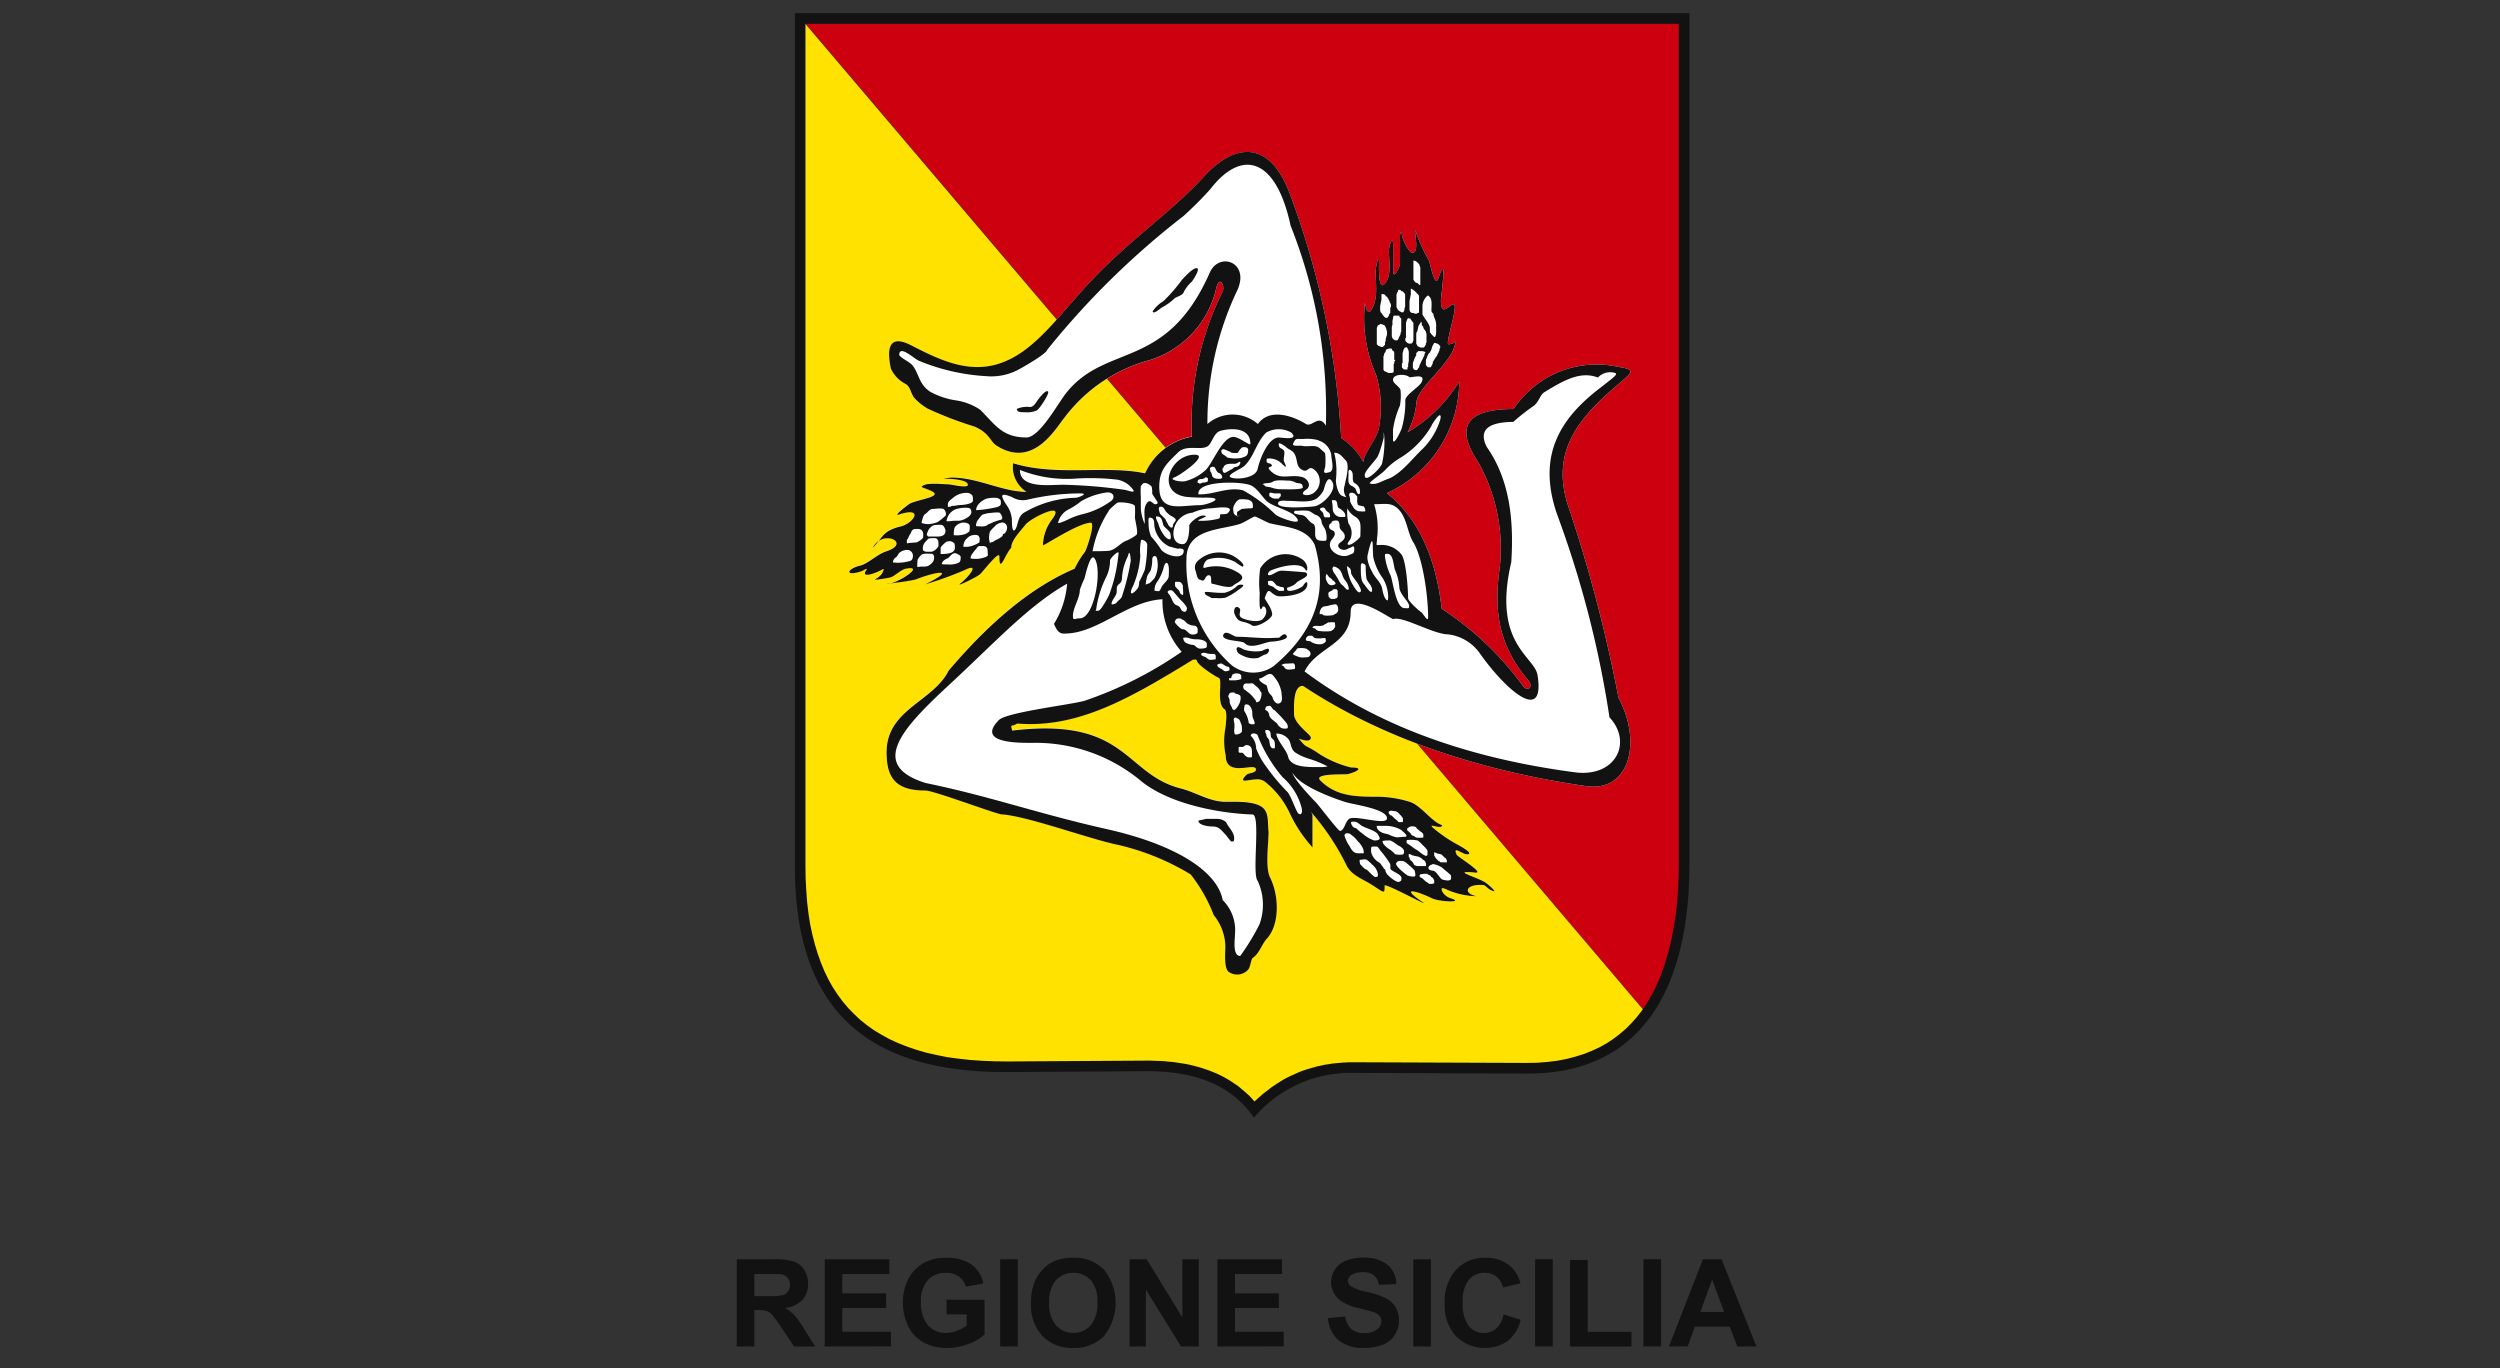 <svg xmlns="http://www.w3.org/2000/svg" xmlns:xlink="http://www.w3.org/1999/xlink" width="190.031" height="104" viewBox="0 0 190.031 104">
  <rect x="0" y="0" width="190.031" height="104" fill="#333333" stroke="none"/>
  <defs>
    <clipPath id="clip-path">
      <path id="base" d="M0,0H190.031V104H0Z" transform="translate(348 2180)" fill="none" stroke="#707070" stroke-width="1"/>
    </clipPath>
  </defs>
  <g id="Mask_Group_29" data-name="Mask Group 29" transform="translate(-348 -2180)" clip-path="url(#clip-path)">
    <g id="Group_2502" data-name="Group 2502" transform="translate(284.46 1477.462)">
      <path id="Path_2395" data-name="Path 2395" d="M124.122,703.6H191.6v64.451c-.013,4.335-.813,8.5-2.975,11.454h-.014L124.12,703.6Z" transform="translate(0.046 0.001)" fill="#cd000f" fill-rule="evenodd"/>
      <path id="Path_2396" data-name="Path 2396" d="M124.132,703.79h.1l64.5,75.892c-1.907,2.607-4.882,4.258-9.318,4.242l-13.017-.05a9.5,9.5,0,0,0-7.575,3.382c-1.742-2.5-4.487-3.535-8.224-3.522l-10.361.077c-11.059.064-16.106-5.072-16.106-15.585V703.791Z" transform="translate(0.046 0.003)" fill="#ffe200" fill-rule="evenodd"/>
      <path id="Path_2397" data-name="Path 2397" d="M123.916,703.538v64.827c0,10.561,5.076,15.727,16.2,15.662l10.421-.064c3.771-.025,6.521,1.01,8.273,3.529a9.631,9.631,0,0,1,7.633-3.4l13.093.052c9.513.038,12.352-7.595,12.377-15.779V703.538Zm66.859,69.2.1-.707.09-.716.052-.729.05-.742.025-.741.013-.754v-64H124.721v64.008l.013.959.05.92.064.882.1.844.127.818.167.78.192.754.217.716.243.678.269.652.3.626.332.588.359.549.384.524.421.5.448.461.474.447.511.409.537.384.576.345.606.332.639.294.678.269.707.243.742.217.793.179.808.167.856.115.895.1.921.064.972.038,1,.013,10.421-.064h.371l.358.013.345.013.358.013.332.038.345.025.332.051.332.051.32.051.319.064.3.077.3.077.3.09.295.1.294.1.281.115.281.115.269.128.269.14.269.154.257.154.242.167.256.167.23.192.23.192.23.2.218.2.2.218.179.2.013-.013.23-.217.229-.2.23-.2.243-.179.243-.192.229-.166.256-.167.243-.154.243-.154.256-.141.256-.127.256-.115.256-.114.256-.115.269-.1.269-.09.269-.077.269-.077.269-.077.269-.052.269-.064.281-.038.281-.051.269-.026.281-.025.282-.025.281-.013.294-.013h.281l13.08.051.844-.013.793-.064.741-.09.716-.14.678-.18.639-.2.606-.243.576-.269.537-.3.5-.332.486-.371.447-.384.422-.422.4-.447.371-.473.345-.5.32-.524.294-.549.269-.563.256-.606.217-.606.2-.639.179-.639.167-.666.14-.691.115-.691Z" transform="translate(0.044)" fill="#111211" fill-rule="evenodd"/>
      <path id="Path_2398" data-name="Path 2398" d="M154.089,752.589l.038-.025c-4.705,2.876-8.695,5.23-13.349,4.848l-.269.14h-.13l-.064.064c0,.064.064.269.064.332,8.746-1.061,8.516,3.3,12.826,4.4,1.1.269,2.187,1.01,3.388,1.01.819,0,2.323-.077,2.9.5.422.421.3,1.125.384,1.777,0,.895-.269,2.711.115,3.478.69,1.381.754,3.58-.269,4.68-.371.409-.537,1.087-1.048,1.432-.152.115-.152.707-.384.933a1.129,1.129,0,0,1-1.47.115c-.345-.345-.23-1.432-.23-1.931a3.885,3.885,0,0,0-.882-2.366,11.978,11.978,0,0,0-1.751-3.094,18.859,18.859,0,0,0-5.485-2.238c-2.121-.422-6.93-2.2-8.86-2.323-.461-.025-5.179-1.818-5.83-1.818-2.173,0-2.941-.882-2.941-2.9,0-3.285,3.517-3.823,4.719-6.214,3.362-3.964,6.533-6.458,9.576-7.748a6.982,6.982,0,0,1,.78-1.279c.115-.14.818-2.212.447-2.212-.933,0-3.636,1.8-3.636,1.717a3.359,3.359,0,0,1,.678-1.956c1.151-1.509-1.623-.1-1.982.358-.3.384-1.151,1.252-1.1,1.778-.461.447-.909,2.058-.909.666,0-.511-1.3,1.24-1.521,1.394-.3.217-1.943,1.036-1.394.614.422-.3,1.611-1.649.217-.946a27.778,27.778,0,0,1-2.953,1.062c2.519-1.24.819-.972-.639-.4-.358.152-2.727.4-2.212.371.819-.064,2.916-1.457,1.394-1.163-.447.1-.87.614-1.24.677-.115.026-1.3.243-1.087.115a1.4,1.4,0,0,0,.511-.422c.065-.128.243-.461,0-.3-.4.243-1.637.707-1.212.064.218-.3-.3.064-.358.064-1.3.422-1.1-.192-.09-.434.606-.14,1.3-.87,1.995-1.087,1.944-.639-.3-1.726-1.036-.269.768-.768.729-1.279,2.1-1.616,1.035-.242,1.828-1.546-.115-.909-.486.154.666-.716.754-.78.486-.332,2.275-.511,1.919-.882-.217-.2-.972-.4-.946-.447.243-.371,1.547-.192,2.008-.192.269,0,1.509.332,1.509.038,0-.422-1.457-.461-1.7-.461-.4,0,.4-.09.461-.09,2.008,0,3.862,1.087,5.7,1.087a2.235,2.235,0,0,1-1.023-2.173c3.35,1.023,7.07.128,10.037.768a4.837,4.837,0,0,1,3.555-2.787,22.451,22.451,0,0,1,2.352-11.022c.179-.384-.218-1.3-.5-.23a7.439,7.439,0,0,1-5.293,5.523,11.977,11.977,0,0,0-6.262,4.335c-.652.793-2.378,3.912-5.179,2.071-.447-.295-.486-.921-1.637-1.42a28.1,28.1,0,0,1-3.567-1.367,4.344,4.344,0,0,1-1.036-.844c-.269-.4-.269-.808-.626-1.023a2.5,2.5,0,0,1-1.125-1.163q-.614-2.878,1.521-1.79c2.121,1.087,4.4,2.222,6.841,1.355,2.761-.973,4.577-3.914,7.272-6.675,2.889-2.953,5.843-4.961,8.106-7.441,2.494-2.737,5.076-2.762,6.585,1.253a62.921,62.921,0,0,1,3.9,18.565,5.024,5.024,0,0,1,1.688,1.829c0-.627,1.023-1.739,1.19-2.626a8.549,8.549,0,0,0-.218-3.989,10.731,10.731,0,0,1-.882-5.14c0-1.062.09.808.486.23.575-.844.358-1.956.358-2.979,0-.3.256-1.457.256-.665,0,.14-.09,2.135.409,1.649.575-.576.345-1.688.345-2.532,0-.4.319-1.329.319-.358v1.867c0,.754.524-.269.524-.576v-2.046c0-.3.14-.486.14-.127,0,.269.524,1.381.793,1.381.537,0,.179-1.381.218-1.739a13.635,13.635,0,0,0,1.061,2.352c.09.269.447,2.121.716,1.292.707-2.136.179,1.369.179,1.726,0,1.42.793.09,1.01.3.269.269-.707,3.017-.434,3.017.614,0,.707-.626.434.217-.434,1.42-2.877,3.146-2.877,4.3a6.117,6.117,0,0,1-.666,2.173,11.362,11.362,0,0,0,3.925-3.849,9.376,9.376,0,0,1-5.5,8.478c2.34,1.866,3.721,4.807,4.168,8.787a23.466,23.466,0,0,1,6.151,5.83c.384.55.844.1.447-.371-2.442-2.864-2.609-5.6-2.173-8.686a13.413,13.413,0,0,0-1.662-7.94c-1.778-2.672-.87-4.015,2.7-4.015a7.585,7.585,0,0,1,7.979-3.2c1.33.2,1.036.4.127,1.19-2.876,2.442-5.293,4.949-4.028,9.155a112.372,112.372,0,0,1,3.9,14.806c1.828,3.427.793,7.186-2.455,6.713-8.695-1.266-15.906-3.887-21.532-7.621-.754,0-.678,1.47-.678,2.135,0,.768,1.279,1.56,1.279,1.791,0,.486-.958.052-.92.09.166.154.358.474.606.588a6.7,6.7,0,0,1,.945.563,8.019,8.019,0,0,0,2.429,1.036c1.151,0,.243.4-.281.511-.23.038-2.626-.077-2.058.473,1.19,1.2,2.626,1.24,4.335,1.24a8.3,8.3,0,0,1,2.494.4c.844.282,1.717,1.586,2.429,1.752,0,.4-1.111-.2-.716.192a11.375,11.375,0,0,0,1.995,1.355s1.266.678.588.678c-.32,0-1.111-.716-.754.038.077.154,2.11,1.395,1.432,1.355-1.982-.2.077.32.754.754.167.115,1.151.946.359.549-.115-.038-.4-.357-.512-.357-1.355-.115-1.6.639-.523.844a5.836,5.836,0,0,1-2.148-.448s-.511-.269-.511-.115c0,.32.4.639.678.716,1.151.358-.883.281-1.432,0-1.036-.511-2.544-.959-.716.281.831.549-2.864-1.471-2.864-1.24,0,.678,0,.563-1-.076-.626-.4-1.547-.716-1.9-1.47a18.628,18.628,0,0,0-2.7-4.053c.077.154.115.154.115.32v2.378a10.638,10.638,0,0,1-1.791-2.736,6.672,6.672,0,0,0-1.828-2.263.975.975,0,0,0-.716-.166c-.512,0-1.394.358-.678-.359.166-.153.716-.115.716-.4,0-.606-2.3.678-2.3-1.074a5.136,5.136,0,0,1-.038-1.982c.038-.281.192-1.355-.038-1.509-.678-.447-.127-2.238-.446-2.391-.269-.115-1.662-1-1.662-1.313-.013-.013-.025-.038-.05-.064a.1.1,0,0,0-.064-.025c-.025,0-.14.038-.154.012,0,0-.038-.025-.038-.012a.012.012,0,0,1-.012.012h0a.044.044,0,0,1-.026.013Z" transform="translate(0.084 0.104)" fill="#fff" fill-rule="evenodd"/>
      <path id="Path_2399" data-name="Path 2399" d="M163.385,743.83c.921,3.183.409,6.278-3.093,9.219a2.677,2.677,0,0,1-3.2-.038,10.3,10.3,0,0,1-3.452-8.08c0-2.315,2.532-2.187,4.066-2.672.269-.077,1.01-.563,1.138-.563s.959.486,1.177.524c1.265.3,2.748.345,3.362,1.616Zm-3.529,3.03c0-.052-.052-.218,0-.243a.455.455,0,0,1,.32-.013,1.18,1.18,0,0,1,.256.256s.026.064.051.064c.052.026.23.09.3.115.038.025.179,0,.229.052a.187.187,0,0,1,.051.166c0,.064-.026.09-.1.09h-.282a1.677,1.677,0,0,1-.434-.3c-.051-.038-.4-.14-.4-.179Zm-2.582,2.161c-.05-.3.115-.627.4-.345.179.179-.192.549.2.741.32.167,1.252.371,1.56.077.563-.563.115-1.176-.025-.895-.295.626-.2-1-.2-1.087a7.5,7.5,0,0,1,.038-1.866,2.244,2.244,0,0,1,3.078-.768,2.2,2.2,0,0,1,.207.14c.474.461.257.946.167.742-.372-.742-2.238-.167-2.7.064-.09.05-.282.332-.052.332.256,0,.563-.345.958-.345.14,0,1.791.115,1.818.14.269.269-.1.384-.666.716a.923.923,0,0,1-.32.269,2.644,2.644,0,0,1-.421.166c-.051.038-.026.154,0,.192.179.192,1.125-.167,1.212-.372.013-.025.3-.461.3-.09,0,.793-1.5.933-2.045.933-.819,0-.819-1.01-1.19.14-.026.064.563.768.563,1.227,0,.358-1.189,1.048-1.521.844-.741-.474-1.023-.038-1.368-.958Zm.179,2.749c0-.32.474,0,.511.025a2.958,2.958,0,0,0,1.42.115,2.163,2.163,0,0,1,.4-.167c.3,0,.05.447-.179.447-.051,0-.447.23-.511.255a1.811,1.811,0,0,1-1.048-.115c-.256-.115-.589-.23-.589-.562Zm-1.023-1.049c.167-.486.768.115,1.048.115.707,0,1.56.1,2.323.1.3,0,.563-.025.87-.025.064,0,.345-.4.537-.217.372.372-.895.511-1.074.511-.511,0-1.56.639-2.071.115-.243-.23-1.688-.115-1.637-.606Zm-1.1-2.953c-.141-.077-.294-.115-.294-.3,0-.09.575,0,.678,0a6.024,6.024,0,0,0,.831.025,2.03,2.03,0,0,0,.933-.512.464.464,0,0,1,.371-.1c.371,0-.3.422-.3.422a4.787,4.787,0,0,1-.946.563,2.555,2.555,0,0,1-.707.026h-.32c-.077,0-.166-.115-.242-.115ZM154.7,746.5c-.256.025-.3-.537-.372-.691a.672.672,0,0,1,.192-.754,2.355,2.355,0,0,1,2.532-.434c.115.025,1.125.652.882.882-.038.052-.523-.3-.575-.345a2.69,2.69,0,0,0-2.1-.192c-.256.115-.473.741-.218.626a3.135,3.135,0,0,1,2.57.4c.716.474-.192.729-.422.959-.281.281-1.394-.14-1.586-.14s.05-.651-.256-.651C155.01,746.157,155.1,746.763,154.7,746.5Zm7.914,6.969c5.089,3.8,11.738,6.521,20.676,7.685,3,.319,4.27-2.3,2.506-4.194a77.653,77.653,0,0,0-3.976-15.408c-1.6-4.6.345-7.391,3.261-9.628,1.035-.808,1.394-1.049,1.138-1.138a1.261,1.261,0,0,0-1.3.345c-1.3-.5-2.532.167-4.066,1.111-.332.2-.371.639-.768,1.01a15.426,15.426,0,0,0-1.6,1.253c-1.968.012-2.646.651-2.02,1.9,1.7,2.417,2.085,5.435,1.867,8.758-1.457,6.214,1.764,7.147,1.995,8.585.588,3.683-2.3,1.267-4.322-1.56a3.463,3.463,0,0,0-2.467-1.534c-1.163-.013-3.44-1.407-4.169-1.163-.154.038-3.247-2.238-3.247-.537,0,2.519-2.57,2.626-3.5,4.513Zm5.293-12.709c.831,0,1.292-.155,1.829.358.678.69.678,1.751,1.138,2.519.754,1.212,1.138,4.193,1.138,5.715,0,.448-.384-.3-.524-.384-.23-.154-1-.844-1-1.074,0-.678-.154-2.966-.537-3.35a1.906,1.906,0,0,0-1.674-.678c-.294,0-.154,0-.154-.461a6.176,6.176,0,0,0-.218-2.646Zm.819,3.963c0-.192.013-.192.192-.192.473,0,.447.933.588,1.252a3.838,3.838,0,0,1,.32,1.33c.051.524.741,1.062.741,1.381,0,.242-.077.166-.345.166-.665,0-.882-2.033-1.061-2.48a4.681,4.681,0,0,1-.434-1.457Zm-1.33.179v-.2c.243-1.1.409-1.522.409-.707,0,.217.025.563.025.728a4.3,4.3,0,0,0,.741,1.674,2.884,2.884,0,0,1,.4,1.266s.025.409-.05.409c-.243-.052-.372-.716-.4-.883-.1-.523-.563-.818-.768-1.3a2.784,2.784,0,0,1-.358-.985Zm-.5.639c0-.2,0-.372.243-.243.152.064.127.217.127.384a6.085,6.085,0,0,0,.052.691c.051.295.434.549.434.9,0,.511-.563-.4-.639-.474-.242-.243-.217-.933-.217-1.252Zm-1.061-.078c.229.153.319.2.319.5,0,.218.5.729.588.958.025.051.332.537.025.537-.191,0-.626-.819-.665-.933a4.322,4.322,0,0,1-.269-1.061Zm-1.01.026a.878.878,0,0,1,.474.269.56.56,0,0,1,.115.2c0,.025.051.064.051.09a1.479,1.479,0,0,0,.179.421,1.1,1.1,0,0,0,.14.179,1.289,1.289,0,0,1,.2.537c-.076.269-.371-.191-.422-.217a.976.976,0,0,1-.319-.371,3.722,3.722,0,0,0-.217-.372c-.026-.05-.1-.154-.154-.23a.65.65,0,0,1-.128-.32.151.151,0,0,1,.051-.14c.025-.026.051-.078.025-.052Zm-.371,2.314c0-.05-.025-.14-.025-.191v-.1l.051-.077a.411.411,0,0,1,.1-.05.34.34,0,0,0,.1-.052c.026,0,.052-.038.065-.064a.382.382,0,0,1,.1-.051h.179l.05.025.038.052.025.038v.473l-.025.026-.038.052-.025.025h-.025c-.026,0-.1.051-.128.051h-.243a.349.349,0,0,1-.1-.051l-.025-.025-.026-.026v-.025l-.051-.026Zm-.167-1.751c.077.051.14.229.243.281a1.393,1.393,0,0,1,.2.167c0,.025.064.076.09.076.052.052.154.14.154.218s-.243.127-.295.127c-.268,0-.345-.256-.422-.421a.733.733,0,0,1-.025-.243c0-.1.051-.128.051-.2Zm-.524,3.056c0-.269.127-.563.4-.588a1.044,1.044,0,0,0,.295-.052,2.881,2.881,0,0,1,.5-.1c.167,0,.218.255.218.371a.353.353,0,0,1-.192.345c-.127.052-.154.128-.345.128a2,2,0,0,1-.549,0c-.013,0-.09-.077-.115-.077a.505.505,0,0,0-.2-.025Zm-.537,1.062c0-.217.372-.154.525-.154a.892.892,0,0,0,.332-.064c.025,0,.051-.078.1-.078s.2-.127.243-.127.473-.05.5.025c0,.052.025.218.025.269-.025.1-.152.281-.217.294-.025,0-.1.077-.154.077a3.7,3.7,0,0,1-.933-.026l-.076-.05c-.128-.038-.1-.167-.345-.167Zm-.511.882a.316.316,0,0,1,.243-.295h.217c.077.026.179.18.243.18a1.9,1.9,0,0,0,.606,0h.167c.025,0,.052.192.052.217,0,.1-.243.243-.345.243a1.157,1.157,0,0,1-.808-.192c-.077-.077-.371,0-.371-.154Zm-.985,1.087c.064-.1.192-.218.269-.32a.4.4,0,0,1,.078-.1,1.537,1.537,0,0,1,.678.025c.1.077.282.179.3.295a.263.263,0,0,1-.155.338l-.024.007a3.464,3.464,0,0,1-.511.025c-.128,0-.639-.192-.639-.269Zm-.869.857a.856.856,0,0,1,.153.076c.025.025.09.128.141.18.154.14.473.05.639.05.128,0,.1-.154.1-.23s-.051-.217-.14-.217c-.179,0-.4.025-.606.025a.531.531,0,0,0-.294.115Zm3.8-10.779c0-.217.243-.217.4-.217.192,0,.217.269.217.4,0,.422.4.4.4.819,0,.294-.4.434-.474.589-.115.243.179.421.4.421.256,0,.281-.1.473-.153.154-.052.32-.269.32.1,0,.345-.1.319-.4.447-.665.32-1.88-.422-1.3-1.19.077-.1.218-.269.218-.4,0-.344-.243-.217-.4-.446-.089-.14,0-.4.154-.371Zm1.212-1.15a1.5,1.5,0,0,0,.588.639.754.754,0,0,1,.4.614c.025.217,0,.639,0,.869,0,.141-.606.614-.768.639-.447.1-.026-.32,0-.4a1.189,1.189,0,0,0-.128-1.19,3.226,3.226,0,0,1-.09-1.176Zm-4.053.371c0-.229.1-.179.295-.179a3.9,3.9,0,0,1,.768,0c.243.051.422.269.614.32a.633.633,0,0,1,.422.549c0,.167.269.486.294.614a2.136,2.136,0,0,1,.077.4c0,.14.05.4-.128.4-.537,0-.741-.025-.741-.6,0-.243.05-.614-.192-.716-.344-.167-.446-.589-.818-.639a2.152,2.152,0,0,1-.589-.141Zm1.969-.281c.1-.218.025-.09.1-.115.026,0,.052-.026.077-.026h.1a.294.294,0,0,1,.09.051s.052.064.052.09.026.052.051.077l.051.052.051.05.052.025.064.052s.052.064.052.09l.025.05v.18l-.025.025h-.345c-.051,0-.115-.1-.115-.154,0-.025-.025-.1-.025-.127s-.05-.064-.05-.09l-.026-.052h-.025l-.025-.026-.051-.051s-.077-.077-.077-.1Zm.921-.576c0-.025-.026-.1,0-.127h.167c.319,0,.154.512.371.614a1.09,1.09,0,0,1,.422.371c.025.064.1.269,0,.295h-.347a.643.643,0,0,1-.563-.666,2.812,2.812,0,0,0-.051-.486Zm1.3-.524c0-.115.05-.166.154-.166a.3.3,0,0,1,.217.05.264.264,0,0,0,.077.025l.025.052a.769.769,0,0,0,.14.14v.319a.681.681,0,0,0,.05.32c.026.064.295.09.345.115h.077c.051.025.218.345.1.4a3.054,3.054,0,0,1-.5-.025.7.7,0,0,1-.371-.294c-.051-.1-.243-.358-.243-.486a1.138,1.138,0,0,0-.077-.448Zm.025-1.919c.474.167.051.856.422,1.036a.707.707,0,0,1,.371.691c0,.077-.025.127-.1.127-.14,0-.192-.421-.294-.473-.051-.025-.128-.1-.179-.127a.44.44,0,0,1-.295-.32,4.352,4.352,0,0,1,0-.562c0-.127-.025-.319.077-.371Zm-1.163-1.291c.422,0,.575.281.87.575.345.345,0,1.484-.077,1.919a.958.958,0,0,0,.1.844c.1.1-.269-.052-.32-.077-.294-.14-.447-.882-.447-1.177a5.592,5.592,0,0,0-.127-2.084Zm-4.271,3.861c0-.3.576-.2.844-.2.639,0,1.726.2,2.2-.269a1.839,1.839,0,0,0,.422-.549c.038-.09.269-1.252.639-.666.447.691-.741,1.791-1.313,1.893-.345.051-2.787.243-2.787-.2Zm-.371-.793a.283.283,0,0,0,.128.025h.4l.026.025h.025v.192h-.025v.025l-.026.025-.051.051-.025.051-.051.026h-.295c-.025,0-.076-.026-.1-.026a.408.408,0,0,1-.09-.025l-.077-.052-.051-.05c-.025,0-.077,0-.077-.052v-.192c.025-.025.051-.051.077-.051.051-.026.076.025.217.025Zm1.509-3.737c.217-.461.217-.372.741-.372a3.344,3.344,0,0,1,1.138.077c.1.051.243.1.345.153a1.413,1.413,0,0,1,.691.985c0,.371.269,1.164-.127,1.3-.511.153-.461,0-.345-.372a4.906,4.906,0,0,0,0-1.061c0-.025-.345-.32-.4-.371-.32-.32-.909-.09-1.33-.192-.217-.05-.742.077-.716-.153ZM159.8,737.29a1.348,1.348,0,0,1,1.125.422c.474.474.2-.025.128-.217s.127-.691-.026-.844c-.192-.179-.371-.127-.371-.473,0-.167.5.179.549.229.269.269.537.218.716.666.167.4.064.856.537,1.087.422.217.422-.295.793-.1a1.111,1.111,0,0,1-.026,1.9c-.421.218-1.111.115-.473-.319.422-.281.1-.844-.32-.946-.958-.243-1.649.294-2.416-.486-.4-.4.345-.2.051-.5-.076-.077-.23-.025-.319-.154-.026-.064-.026-.269.051-.269Zm-.4,1.956c.217-.127.563-.052.78-.179.257-.192.9-.1,1.24-.1a1.2,1.2,0,0,1,.537.154c.2.1.524-.052.524.371,0,.192-1.559.127-1.8.127a2.185,2.185,0,0,1-.589-.127c-.1-.026-.294-.052-.421-.077-.077-.025-.154-.192-.269-.167Zm-4.848.768c-.167-1.087,3.363-1,4-.678.447.2.819.819,1.163,1.163.563.537,2.148.754,2.392,1.469.1.372-1.484-.217-1.7-.422a10.977,10.977,0,0,0-2.467-1.841c-1.163-.294-2.3.371-3.388.3Zm2.378-1.369c0-.243.882-.562,1.15-.831.716-.716.87-1.752,1.616-2.494a1.906,1.906,0,0,1,1.919,0c.606.614-.716.371-.958.371-.818,0-1.457,1.7-1.6,2.365-.154.844-2.058.87-2.121.589Zm-2.455.474s.025-.192.077-.217l.077-.025.05-.026h.167l.052-.025a.253.253,0,0,0,.077-.025l.052-.025.025-.052h.1l.038.025h.025l.052.026v.217c0,.1-.32.128-.4.128-.026,0-.09.05-.115.05s-.05.025-.077.025h-.05l-.026-.025-.025-.025h-.05s-.026-.051-.052-.025Zm.972-.909c0-.05-.025-.127-.025-.179,0-.025.115-.1.115-.1.077-.025.23-.025.282.077.064.127.14.32.269.371a.371.371,0,0,1,.268.32c0,.154-.217.127-.319.127-.154,0-.4-.05-.447-.243,0-.025-.051-.179-.051-.2-.038-.051-.115-.167-.09-.167Zm.985-.179c.076-.371.473-.345.818-.345a.469.469,0,0,0,.295-.077l.076-.051c.09-.038.115-.038.115.051a.38.38,0,0,1-.345.32c-.167,0-.217.154-.319.179s-.447.294-.563.269c-.076-.025-.127-.167-.127-.217v-.1c0-.05.052-.05.052-.025Zm-.128-1.381.1-.077c.077-.025.422.154.5.179.025,0,.14.09.167.09a1.169,1.169,0,0,0,.319.025c.1,0,.179,0,.2-.09a1.46,1.46,0,0,1,.242-.3c.052-.064.269-.064.345-.038a.207.207,0,0,1,.154.192c0,.269-.052.447-.282.524-.09.038-.167.064-.243.09a2.815,2.815,0,0,1-1.036-.025c-.1-.064-.243-.192-.344-.243a.313.313,0,0,1-.128-.32Zm.92-1.01c-.843,0-1.585,2-2.121,2.52a3.663,3.663,0,0,1-1.484.831c-.294.128-1.484-.09-.843-.294.268-.077,2.672-1.7,1.483-1.7-1.9,0-2.991,2.916-.588,3.21a14,14,0,0,0,1.484.052c1.6,0,0,.575-.5.575-1.457,0-3.081.606-3.081-1.394,0-1.3.563-1.751,1.406-2.595.665-.666,1.726-.141,2.263-.486.371-.23.447-1.061,1.036-1.19.87-.218,2.222-.218,2.222,1.01,0,.179-.818-.511-1.279-.537Zm.269,6.048.294-.076c-.294.038-.218.076-.384,0-.038,0-.115-.09-.154-.128a1.325,1.325,0,0,1-.052-.409c0-.2.295-.691.537-.691a3.174,3.174,0,0,1,.626.038c.282.127.332.2.332.563,0,.09-.166.09-.256.09-.167,0-.448.038-.576.038a3.2,3.2,0,0,0-.371.242v.332Zm-3.636.742c0,.332-.038,1.368-.5,1.368-.5,0-.707-.372-.707-.831a1.593,1.593,0,0,1,1.445-1.56,3.834,3.834,0,0,1,1.367-.332c.243,0,2.02-.319,1.313.371-.077.077-.372.077-.537.077-.078,0,0,.295-.128.332a5.327,5.327,0,0,1-1.445.167c-.575,0,1.036-.4.2-.4-.282,0-1.023.536-1.023.818Zm-2.315-1.24c0-.167,0-.242.167-.242.2,0,.281.242.371.371a2.55,2.55,0,0,0,.332.295c.038.038.576.242.371.446-.06.083-.115.169-.167.256a.409.409,0,0,1-.038.2c-.127.115-.332-.2-.332-.2,0-.051-.167-.295-.167-.332,0-.09-.332-.371-.371-.422-.128-.115-.128-.32-.167-.372Zm-.038,1.036s-.295-.537-.128-.537c.409,0,.409.332.5.627.038.2.447.4.537.651,0,.038.115.461-.05.461-.371,0-.819-.909-.856-1.2Zm-.742,0c0-.077-.05-.447.077-.447.409,0,.332.409.371.691a2.08,2.08,0,0,0,1.111,1.5l.626.167c.167,0,.486-.051.486.167,0,.78-1.522.32-1.764-.167a7.051,7.051,0,0,0-.707-.909,2.42,2.42,0,0,1-.2-1Zm-.294.038a3.49,3.49,0,0,1-.295-1.15v-.933a5.464,5.464,0,0,1,0-.793,1.69,1.69,0,0,1,.167-.2c.038-.038.127-.038.2-.038a.883.883,0,0,1,.461.281,2.239,2.239,0,0,1,.038.5c0,.09.2.332.242.422s.384.409-.038.409c-.115,0-.332-.371-.537-.167-.409.4-.2,1.1-.243,1.674Zm-3.964,2.071a8.465,8.465,0,0,1,1.2-3.018c.077-.2.486-.5.651-.651.128-.115,1.33,0,1.368.242a5.832,5.832,0,0,1,0,.819c0,.256.282,1.2.115,1.367a3.464,3.464,0,0,1-.781.448c-.446.167-.78.665-1.279.754-.332.038-.909.038-1.279.038Zm-5.523-6.181a9.623,9.623,0,0,0,4.131.666,17.738,17.738,0,0,1,3.3.077,1.984,1.984,0,0,1,.87.422c.831.818-.038.371-.447.332a39.7,39.7,0,0,0-4.552-.371c-1.074,0-3.3.319-3.3-1.126ZM151.074,726.1a2.434,2.434,0,0,1,.808-.767,12.027,12.027,0,0,0,1.406-1.616c.167-.179.808-.9,1.111-.9.384,0-.345,1.023-.345,1.023a2.794,2.794,0,0,0-.606.768c-.077.295-.589.384-.716.512a4.238,4.238,0,0,1-.946.678c-.038,0-.678.606-.716.294Zm-10.321,7.412a1.958,1.958,0,0,1,.985-.141c.229,0,.371-.192.486-.357.025-.064.707-1.023.895-.818.14.14-.678,1.355-.844,1.432a1.836,1.836,0,0,1-.895.141c-.23,0-.651.025-.626-.256Zm2.314-4.5a61.811,61.811,0,0,1,10.341-10.151,27.944,27.944,0,0,0,2.046-2.046c2.429-3.145,5.012-2.34,6.1,2.762a38.066,38.066,0,0,1,2.685,15.216c-.537-.921-1.049.14-1.509-.128-1.24-.754-2.851-1.138-3.657,0a2.918,2.918,0,0,0-3.838,0,23.4,23.4,0,0,1,2.3-10.229c.9-2.1-1.42-2.876-2.121-1.279-3.3,7.481-7.851,5.307-10.92,9.155-.614.78-2.02,3.375-3.018,3.375-1.828,0-2.365-.958-3.516-2.11a4.5,4.5,0,0,0-1.818-.707,5.787,5.787,0,0,1-1.968-.652c-.819-.537-.844-1.24-1.266-1.893-.256-.4-.843-.563-1.1-.895,0-.856,1.177.332,1.547.447a15.653,15.653,0,0,0,5.076,1.15,4.341,4.341,0,0,0,2.34-.447c.2-.09,2.289-1.266,2.289-1.573Zm24.485,10.156c.256-.3.856-.665,1.189-1a5.268,5.268,0,0,1,1.24-.985,6.91,6.91,0,0,0,2.263-2.34c.115-.281.87-1.394.691-.511a5.411,5.411,0,0,1-1.355,2.238c-.651.589-1.662,1.931-2.609,2.263-.524.179-.959.524-1.419.332Zm-.359-.614c0-.357.844-1.111,1.01-1.47a9.092,9.092,0,0,0,.434-1.394v-.36c0-.23.052.422.052.447a7.628,7.628,0,0,1-.179,1.88c-.1.384-1.343,1.574-1.313.9Zm5.78-9.743c-.052-.1-.052.1-.052.1l-.05.051v.115l-.051.1a.742.742,0,0,1-.1.2c-.05.154-.05.1-.154.255l-.2.32v.1l-.1.2-.052.1h-.22l-.051-.05-.052-.052-.05-.1v-.32a.553.553,0,0,1,.05-.153.51.51,0,0,0,.052-.154l.051-.1.051-.1.1-.1.115-.217.05-.2.1-.2c.051-.1.051-.1.153-.1.051,0,.1.052.154.052.1.05.1.05.256.255Zm-1.138.421c-.052-.152-.052.052-.052.052l-.05.052v.1l-.052.1-.1.2c0,.05-.1.153-.1.217a1.86,1.86,0,0,0-.154.358v.05l-.064.051-.051.1-.052.051h-.154l-.051-.051h-.051v-.051l-.051-.052v-.358a.648.648,0,0,1,.051-.167.5.5,0,0,0,.051-.152l.051-.1c0-.051.1-.154.1-.2v-.154l.152-.152h.218a.557.557,0,0,1,.358.1Zm-1.292-.05v.665a2,2,0,0,1-.051.269v.2l-.051.05v.154h-.269l-.051-.05-.051-.051-.051-.052v-.3l.051-.051v-.729c0-.052.051-.1.051-.2,0-.064.1-.167.1-.217l.154-.05a.656.656,0,0,1,.167.371Zm.052,1.919c.2.051,1.24-.32.933.358-.155.371-1.253.985-1.253,1.407a7.167,7.167,0,0,1-.256,2.071c0,.1-.678,1.56-.678.882v-.728a6.958,6.958,0,0,1,.524-1.818,4.058,4.058,0,0,0,.052-1.138c0-.3-.576-.524-.576-.831,0-.461.985-.461,1.253-.2Zm-1.151-1.3c.1-.05.052,0,.052.05l-.052.052v.115l-.051.1v.614h-.051l-.05.051h-.359v-.051h-.051l-.1-.052-.115-.05-.051-.1v-.985c0-.052.051-.1.051-.2,0-.052.115-.153.115-.2s.05-.167.1-.167l.154-.05h.2s.051.167.1.167.1.1.1.2v.512Zm2.033-2.9c.052.052.052.052.052.154v.1l.05.052.052.051a.628.628,0,0,0,.051.166l.154.2c0,.052.051.153.051.2v.626l-.051.1v.1l-.051.051-.051.1-.051.05h-.256l-.1-.05-.115-.052-.051-.1-.051-.1v-.78c0-.052.1-.154.1-.255l.05-.217c0-.1.167-.3.218-.409Zm-.985-.3c.1.1.2,0,.2.1v.051h.05v.052l.1.1a.188.188,0,0,1,.051.154V728.3l-.051.153-.1.1h-.2l-.1-.051-.115-.1-.052-.1v-.115c0-.1.052,0,.052-.1V727A1.4,1.4,0,0,1,170.493,726.588Zm-.626-.167c-.05,0-.05.115,0,.115l.052.052.05.05v.985l-.05.1v.1l-.1.2-.052.1v.051l-.05.064-.051.052H169.5l-.1-.052-.1-.115a.539.539,0,0,1-.051-.154V727.3c0-.05.051-.154.051-.2v-.256a2.486,2.486,0,0,1,.051-.255c0-.051,0-.167.1-.167Zm-1.3.678s.167.051.167.1v.051h.051v.051l.051.115c0,.1.051.154.051.2v.2c0,.1-.1.3-.1.422v.1l-.052.1v.2l-.064.052-.051.05-.052.052h-.154l-.051-.052h-.051l-.1-.05-.1-.1V727.46a.365.365,0,0,1,.05-.217.112.112,0,0,1,.1-.1c.2-.1-.051-.1.3-.051Zm3.427-2.222c.371.2.269.728.269,1.138,0,.2.154.2.154.3a.774.774,0,0,0,.1.319,1.4,1.4,0,0,1,.1.666c0,.064.052.831-.154.728a2.289,2.289,0,0,1-.319-.358v-.3c0-.32-.409-.729-.563-1.048v-.614a1.077,1.077,0,0,1,.409-.831Zm-1.292-.524a.7.7,0,0,0,.2.1v.05h.051l.051.05.1.1.153.167a.165.165,0,0,1,.064.153v1.189l-.064.052h-.05l-.052.05H171l-.1-.05h-.1c-.052,0-.154-.1-.154-.1a.531.531,0,0,1-.051-.152v-.634a2.509,2.509,0,0,1,.051-.256c0-.05.051-.255.051-.3v-.422Zm-2.238.422a.524.524,0,0,1,.269.051v.051h.052v.052l.1.052.1.153.1.2c0,.1.1.153.1.268v.154l-.052.052v.409l-.052.05-.05.1v.051l-.052.064s-.051.1-.1.1h-.1l-.115-.1-.1-.115-.05-.1-.1-.1a.548.548,0,0,1-.05-.153v-.3c.012-.09.029-.18.05-.269,0-.052.052-.2.052-.256v-.409Zm1.3-.319c.051-.052.2.051.2.051v.05h.1l.1.1a.3.3,0,0,1,.1.167v.933l-.052.1v.153l-.05.051v.051l-.052.051h-.1l-.1-.051-.1-.051-.1-.1-.052-.1-.051-.1v-.831c0-.218.051-.218.154-.473Zm1.138-2.222c.154,0,.154.05.2.05l.1.1h.05v.052l.064.052.05.1c0,.1.052.1.052.2v1.3h-.052l-.115-.1-.051-.052a.489.489,0,0,1-.154-.051l-.1-.115-.051-.1v-1.444Zm.511,46.66s-.09.115-.051.153h.051v.051l.038.038a.529.529,0,0,1,.154.076l.077.077.128.115c.038.051.154.09.192.127l.077.077h.281l.038-.038h.077V769.4c0-.038-.038-.077-.038-.115l-.038-.077-.076-.076-.077-.038-.038-.09-.077-.038-.09-.038c-.038,0-.077-.077-.115-.077h-.154c-.127,0-.242.038-.358.038Zm-1.841-.831c.127-.243.243-.2.486-.2a.74.74,0,0,1,.359.2c.038.038.588.473.588.589,0,.09.128.4-.076.4a1.484,1.484,0,0,1-.474-.078c-.281-.192-.882-.678-.882-.909Zm-1.9-.921a1.211,1.211,0,0,0,.606.831l.115.09c.038.077.167.23.243.357,0,.038.115.077.115.115a.728.728,0,0,0,.281.474c.078.09.55.486.754.447.154-.05.2-.09.2-.281,0-.32-.716-.486-.844-.716v-.282c0-.154-.4-.639-.474-.754s-.242-.281-.319-.4a1.35,1.35,0,0,0-.192-.243,1.5,1.5,0,0,0-.4,0c-.115,0-.077.282-.077.358Zm-.434,1.355a3.971,3.971,0,0,1-.4-.4c0-.038-.076-.32,0-.32.115,0,.281-.038.4-.038.152,0,.511.4.639.511a1.123,1.123,0,0,1,.32.639c0,.154-.038.2-.2.2-.078,0-.4-.32-.434-.358-.078-.09-.243-.243-.32-.243Zm5.128-.4a1.715,1.715,0,0,1,.716.281c.167.153.434.358.639.549.038.038.038.167.038.243,0,.281-.473.154-.639.115-.23-.077-.435-.606-.716-.678-.076,0-.319-.038-.358-.154-.077-.282.358-.32.32-.357Zm-1.828-.754v.192l.038.038.038.128.038.077c.051.077.09.077.128.115a.853.853,0,0,1,.154.243l.076.077h.09l.038.038h.716V768.1c0-.038-.038-.077-.038-.128l-.038-.077-.09-.077-.077-.038-.076-.077s-.078-.077-.115-.077-.052-.052-.09-.052-.077-.038-.115-.038l-.2-.038c-.076,0-.076-.038-.153-.038s-.2-.115-.32-.115Zm1.9-.128c.2,0,.2.09.32.09.038,0,.127.038.166.038a.407.407,0,0,1,.115.038l.077.077.076.077.09.09.077.038.038.077.038.077v.154h-.473l-.077-.077c-.09,0-.09-.038-.167-.115l-.115-.115c-.038-.038-.038-.09-.077-.127l-.052-.077v-.115c0-.038,0-.128-.038-.128Zm-2.059-.716c0-.115-.038-.229.077-.229a2.516,2.516,0,0,1,.754.038,1.575,1.575,0,0,1,.32.281c.076.077.434.4.434.511v.243c0,.4-.678-.243-.754-.281a3.4,3.4,0,0,1-.474-.32C170.645,766.669,170.378,766.554,170.378,766.5Zm-1.675.167a.419.419,0,0,1-.154-.32,2.345,2.345,0,0,1,.55-.038c.166,0,.524.319.678.4.115.038.4.242.4.4,0,.2,0,.281-.243.281a1.533,1.533,0,0,1-.434-.038,2.051,2.051,0,0,0-.4-.358,1.782,1.782,0,0,1-.4-.32Zm2.187-1.432c.038.038-.038,0-.077,0H170.7l-.09.038c-.038,0-.115.077-.115.077-.077.038-.077.038-.077.127s.038.077.077.115l.077.076.077.077.051.038v.05l.038.038.038.038.077.038h.038l.038.038.076.038a.694.694,0,0,0,.167.077h.4l.077-.038v-.192l-.038-.09-.115-.115c-.038,0-.038-.038-.077-.038l-.127-.115-.115-.09c-.115-.115,0-.115-.281-.192Zm-1.867-.958c0-.038-.038-.192.038-.192.038,0,.077-.038.115-.038.128,0,.281.038.359.038a.575.575,0,0,1,.2.115l.077.078.077.09.09.076.038.077.077.077v.281l-.038.038h-.281l-.077-.077-.076-.077a2.426,2.426,0,0,1-.2-.167l-.077-.077-.077-.077-.038-.038h-.09v-.038a.977.977,0,0,1-.115-.09Zm-.92.92h.768a2.414,2.414,0,0,1,1.111.32l.115.115s.512.4.115.4c-.154,0-.4.038-.588.038a2.232,2.232,0,0,1-.563-.192,1.01,1.01,0,0,0-.32-.09c-.281-.077-.639-.23-.639-.589Zm-1.828.038c-.038-.076-.154-.2-.115-.319,0-.038.2-.038.243-.038.192,0,.4.192.511.282.358.23.921.319,1.24.626a1.206,1.206,0,0,1,.154.281c.115.243-.281.243-.4.243a2.724,2.724,0,0,1-.882-.524,3.275,3.275,0,0,1-.473-.4s-.281-.077-.281-.154Zm-.626.666c.077-.115.077-.14.192-.14.269,0,.294.115.473.229a2.4,2.4,0,0,1,.345.371,1.776,1.776,0,0,1,.434.639c0,.05.025.14.025.229s-.09.052-.14.052c-.295,0-.461.038-.666-.141a1.359,1.359,0,0,1-.269-.4,2.538,2.538,0,0,1-.4-.844Zm-3.939-4.747c.025.435,1.42,1.9,1.764,2.25.256.269,1.7,2.173,1.829,2.173.345,0,.4-.716.716-.92.461-.294,2.864.549,2.864-.038,0-.716-2.544-1.035-3.184-1.24-1.01-.32-3.49-1.24-3.989-2.222Zm-4.1-1.586V759.3c0-.025,0-.09.025-.09h.295c.09-.025.166-.14.256-.14.32,0,.434.2.434.5v.4c0,.038-.2.038-.229.038a.524.524,0,0,1-.371-.243c-.115-.115-.064-.115-.32-.115-.064,0-.115-.077-.09-.077Zm.921-1.212c0-.294.5-.179.523-.038a10.917,10.917,0,0,0,1.9,3.184,4.608,4.608,0,0,1,1.445,2.34c.038.2.064.588-.23.434-.167-.09-.6-1.42-.87-1.675a14.955,14.955,0,0,1-1.611-1.931,5.568,5.568,0,0,1-.754-1.368,1.313,1.313,0,0,0-.4-.946Zm1.125-.2s-.052-.2,0-.23a.284.284,0,0,1,.358.14c.026.09.026.256.052.371,0,.064.2.2.23.269.09.115.064.434.064.576,0,.025-.09.025-.115.025-.294,0-.269-.461-.32-.626-.025-.09-.14-.179-.179-.269S159.714,758.182,159.651,758.156Zm.818.025a1.176,1.176,0,0,1,.946.461c.2.32.127.707.5.985a4.041,4.041,0,0,0,1.01.461,8.876,8.876,0,0,1,1.445.589,2.456,2.456,0,0,1-.666.05c-.716,0-2.135.064-2.34-.78-.115-.524-.87-1.265-.895-1.764Zm-.844-1.791c0-.115.026-.269.154-.294.051,0,.14-.025.192-.025.09,0,.23.294.32.319.064,0,.179.167.229.2a8.619,8.619,0,0,1,.707.78.486.486,0,0,1,.115.319c0,.115-.09.115-.2.115a.589.589,0,0,1-.268-.038.748.748,0,0,1-.345-.345c0-.025-.115-.09-.14-.115-.179-.167-.409-.281-.461-.524a.742.742,0,0,0-.09-.255.939.939,0,0,0-.2-.14Zm-1.56-.4c0,.025.064-.026.115-.026a.325.325,0,0,1,.269.115.924.924,0,0,1,.192.461,1.606,1.606,0,0,0,.038.434,2.62,2.62,0,0,1,.141.371c0,.09,0,.128-.09.128h-.167c-.09-.038-.2-.038-.2-.154a2.119,2.119,0,0,0-.32-.831c-.064-.115,0-.358.025-.5Zm-.78,1.943V757.5c0-.179-.179-.524.115-.524l.2.115c.115.064.167.345.23.461a2.313,2.313,0,0,1,.025.434c0,.18-.345.32-.512.269-.09-.038-.09-.409-.09-.5l.025.179Zm1.88-3.939c.371,0,.78-.666,1.125-.141a2.472,2.472,0,0,1,.576,1.24c0,.255.152.729-.23.808-.167.038-.371-.192-.434-.4-.025-.154-.192-.294-.282-.409-.115-.14-.14-.575-.229-.6-.179-.09-.549-.269-.524-.5Zm-1.212.575c.064-.229.2-.192.434-.192.14,0,.256-.064.371.051.09.09.23.2.294.256a1.046,1.046,0,0,1,.2.269c0,.025.09.115.09.14a1.093,1.093,0,0,1-.154.614.111.111,0,0,1-.115.051s-.09.115-.141,0c-.025-.051-.025-.115-.09-.167a2.718,2.718,0,0,0-.486-.524c-.115-.064-.23-.2-.32-.229-.064-.038-.09-.2-.09-.269Zm-1.15.78c.025-.05.076-.167.115-.229s.281-.077.345-.052c.025,0,.115.09.115.09a.646.646,0,0,1,.319.115c.141.14,0,.606-.09.716a1.106,1.106,0,0,1-.294.384c-.115.052-.167-.038-.2-.115-.052-.154-.192-.32-.192-.5a.43.43,0,0,0-.038-.23,1.153,1.153,0,0,0-.076-.179Zm.243-1.381a.441.441,0,0,1,.051-.192c.038-.038.025-.064.038-.09l.077-.025c.025-.025.025-.025.051-.025s.064-.026.09-.026h.167c.025,0,.064.026.09.026h.051c.026,0,.077.051.077.051l.038.052.025.038v.269h-.025l-.025.013h-.038l-.051.026h-.051l-.038.025h-.127l-.013.026h-.5c-.077-.026-.051-.052-.051-.078v-.064l.026-.026h.139Zm-1.061-.945c0-.052,0-.115.051-.115s.18-.077.257-.05c.115.025.332.242.5.242.115,0,.115.167.115.255,0,.052-.243.09-.281.09-.128.026-.282-.179-.384-.2-.025,0-.281-.167-.256-.217Zm-1.227-.844c0-.14.038-.1.14-.128a.435.435,0,0,1,.256.026,1.3,1.3,0,0,0,.3.05c.218.025.409-.077.409.218v.14c0,.09-.026.038-.1.064a1.51,1.51,0,0,1-.358.025c-.09,0-.281-.192-.345-.217s-.3-.09-.3-.179Zm-1.368-1.138c0-.052,0-.14.013-.14a.818.818,0,0,1,.5.051,1.965,1.965,0,0,0,.614.064c.243.026.549.078.666.3v.255c0,.154-.447.154-.549.154a.588.588,0,0,1-.32-.192.359.359,0,0,0-.269-.1,1.45,1.45,0,0,1-.5-.179.493.493,0,0,1-.154-.358v.142Zm-.639-1.3a.327.327,0,0,1,.115-.255c.064-.077.192-.052.281-.052s.14.077.218.1c.167.064.256.255.422.332.05.013.192.09.23.09.077,0,.166.026.242.026a.322.322,0,0,1,.23.229v.243c0,.167-.256.2-.4.2-.3,0-.447-.4-.707-.4-.154,0-.3-.166-.4-.255a1.891,1.891,0,0,1-.23-.269Zm-.5-2.213c-.167-.243.23-.294.332-.192.2.2.422.5.651.728.1.09.435.448.435.588,0,.218-.128.358-.332.218-.14-.09-.14-.243-.243-.333s-.281-.115-.372-.217c-.166-.167-.268-.614-.473-.793Zm.895,0a.429.429,0,0,0-.192-.332c-.025-.025-.14-.166-.166-.192a.733.733,0,0,1-.026-.243c0-.064,0-.115.077-.115.167,0,.358-.025.447.141a1.265,1.265,0,0,1,.077.14c0,.192.025.409.025.6,0,.281-.192-.025-.243,0Zm-1.931-.192a1.014,1.014,0,0,1,.179-.666,3.407,3.407,0,0,0,.447-.895c.038-.09.128-.606.295-.563.23.064.154.819.154,1-.026.345-.434.563-.563.87-.179.409-.2.243-.511.256Zm-.678-.461a3.156,3.156,0,0,1,.128-.691,3.9,3.9,0,0,1,.243-.384,2.705,2.705,0,0,0,.127-.856c0-.281.281-.357.358-.09a2.182,2.182,0,0,1-.179,1.509,2.646,2.646,0,0,1-.384.384c-.051.038-.243.064-.295.128Zm-.358-3.375c0-.14.474.05.474.332a10.418,10.418,0,0,1-.179,1.892,9.653,9.653,0,0,1-.434.933,1.364,1.364,0,0,1-.038.332c-.05.23-.691.856-.575.332.038-.167.192-.409.229-.55a6.911,6.911,0,0,0,.474-2.11,3.911,3.911,0,0,1,.051-1.163Zm-2.238,4.848c0-.32.332-.576.384-.87.025-.14-.013-.434.064-.524.154-.217.294-.179.345-.549a4.116,4.116,0,0,1,.4-1.6,1.206,1.206,0,0,0,.077-.192c.115-.511.192.295.192.422a16.822,16.822,0,0,1-.626,2.582c-.05.345-.345.422-.447.614-.013.064-.384.179-.384.115Zm-1.176.461a7.9,7.9,0,0,1,.78-2.545,2.789,2.789,0,0,0,.281-1.227c0-.192.652-.793.652-.588a12.045,12.045,0,0,1-.716,3.183,6.948,6.948,0,0,1-.486.856,1.448,1.448,0,0,1-.256.32c-.051.05-.345.05-.332.05C146.726,748.852,146.8,748.813,146.765,748.8Zm-1.234-1.545a7.745,7.745,0,0,1,.358-.882c.05-.192.422-1.854.716-1.56.678.678.077,4.6-1.074,4.6-.384,0-.524.218-.524-.179,0-.639.524-1.33.524-1.982Zm7.735,4.705a29.7,29.7,0,0,1-7.373,3.721c-1.023.295-5.907.87-6.508,1.457-1.854,1.867,1.79,1.739,2.787,1.739a12.537,12.537,0,0,1,8.106,2.979c2.392,1.866,6.458,2.416,8.376,2.467.651.013-.064,4.578.4,5.05a4.347,4.347,0,0,1,.128,3.312,17.128,17.128,0,0,1-1.457,2.391c-.606,0-.4-1.252-.4-1.662a3.215,3.215,0,0,0-.933-2.582c-.422-2.237-3.67-4.233-8.758-5.383-5.383-1.212-8.8-2.48-13.822-3.517-4.487-1.394-1.623-4.309,1.982-7.645,3.232-2.992,5.882-5.882,8.771-7.506a6.809,6.809,0,0,1-1,3.056c.332.78.563.754,1,.728,2.416-.1,4.615-2.467,7.249-2.6a5.774,5.774,0,0,0,1.457,3.988Zm1.266,12.826c.064,0,.589-.127.589-.127h.869a1.022,1.022,0,0,1,.666.255c.127.332.606.741.606,1.2,0,.2,0,.269-.2.269-.064,0-.4-.474-.461-.537-.269-.269-.474-.606-.933-.606-.269,0-1.125-.064-1.125-.461Zm-10.651-22.644a1.5,1.5,0,0,1,.754-.985,5.172,5.172,0,0,0,.985-.639,5.262,5.262,0,0,1,2.02-.678c.511,0,.606.461.192.707a5.957,5.957,0,0,1-2.187.972,5.386,5.386,0,0,0-1.061.409s-.707.332-.707.217Zm-4.258-1.995c.218.691.606.742.742,1.7,0,.077-.025,1.227.269.793.217-.358.167-.909.606-1.227a8.147,8.147,0,0,1,3.977-1.164c.192,0,1.035-.332.358-.332a17.633,17.633,0,0,0-4,.473,1.576,1.576,0,0,1-1.2-.192c-.14-.052-.768-.332-.742-.052Zm14.5,12.416c-4.705,2.876-8.695,5.229-13.349,4.848l-.269.14h-.126l-.064.064c0,.064.064.269.064.332,8.746-1.061,8.516,3.3,12.826,4.4,1.1.269,2.187,1.01,3.388,1.01.819,0,2.323-.077,2.9.5.422.421.3,1.125.384,1.777,0,.895-.269,2.711.115,3.478.69,1.381.754,3.58-.269,4.68-.371.409-.537,1.087-1.048,1.432-.152.115-.152.707-.384.933a1.129,1.129,0,0,1-1.47.115c-.345-.345-.23-1.432-.23-1.931a3.885,3.885,0,0,0-.882-2.366,11.977,11.977,0,0,0-1.751-3.094,18.859,18.859,0,0,0-5.485-2.238c-2.121-.422-6.93-2.2-8.86-2.323-.461-.025-5.179-1.818-5.83-1.818-2.173,0-2.941-.882-2.941-2.9,0-3.285,3.517-3.823,4.719-6.214,3.362-3.964,6.533-6.458,9.576-7.748a6.982,6.982,0,0,1,.78-1.279c.115-.14.818-2.212.447-2.212-.933,0-3.636,1.8-3.636,1.717a3.359,3.359,0,0,1,.678-1.956c1.151-1.509-1.623-.1-1.982.358-.3.384-1.151,1.252-1.1,1.777-.461.447-.909,2.058-.909.666,0-.511-1.3,1.24-1.521,1.394-.3.217-1.943,1.036-1.394.614.422-.3,1.611-1.649.217-.946a27.791,27.791,0,0,1-2.953,1.061c2.519-1.24.819-.972-.639-.4-.358.153-2.727.4-2.212.371.819-.064,2.916-1.457,1.394-1.163-.447.1-.87.614-1.24.677-.115.026-1.3.243-1.087.115a1.4,1.4,0,0,0,.511-.422c.065-.128.243-.461,0-.3-.4.243-1.637.707-1.212.064.218-.3-.3.064-.358.064-1.3.422-1.1-.192-.09-.434.606-.14,1.3-.87,1.995-1.087,1.944-.639-.3-1.726-1.036-.269.768-.768.729-1.279,2.1-1.616,1.035-.242,1.828-1.546-.115-.909-.486.154.666-.716.754-.78.486-.332,2.275-.511,1.919-.882-.217-.2-.972-.4-.946-.447.243-.371,1.547-.192,2.008-.192.269,0,1.509.332,1.509.038,0-.422-1.457-.461-1.7-.461-.4,0,.4-.09.461-.09,2.008,0,3.862,1.087,5.7,1.087a2.235,2.235,0,0,1-1.023-2.173c3.35,1.023,7.07.128,10.037.768a4.838,4.838,0,0,1,3.555-2.787A22.45,22.45,0,0,1,156.4,724.58c.179-.384-.218-1.3-.5-.23a7.438,7.438,0,0,1-5.293,5.523,11.978,11.978,0,0,0-6.262,4.335c-.652.793-2.378,3.913-5.179,2.071-.447-.295-.486-.921-1.637-1.42a28.09,28.09,0,0,1-3.567-1.367,4.344,4.344,0,0,1-1.036-.844c-.269-.4-.269-.808-.626-1.023a2.5,2.5,0,0,1-1.125-1.163q-.614-2.878,1.521-1.79c2.121,1.087,4.4,2.222,6.841,1.355,2.761-.973,4.577-3.914,7.272-6.675,2.889-2.953,5.843-4.961,8.106-7.441,2.494-2.737,5.076-2.762,6.585,1.253a62.921,62.921,0,0,1,3.9,18.565,5.024,5.024,0,0,1,1.688,1.829c0-.627,1.023-1.739,1.19-2.626a8.549,8.549,0,0,0-.218-3.989,10.731,10.731,0,0,1-.882-5.14c0-1.061.09.808.486.23.575-.844.358-1.956.358-2.979,0-.3.256-1.457.256-.665,0,.14-.09,2.135.409,1.649.575-.576.345-1.688.345-2.532,0-.4.319-1.329.319-.357v1.867c0,.754.524-.269.524-.576V720.4c0-.3.14-.486.14-.127,0,.269.524,1.381.793,1.381.537,0,.179-1.381.218-1.739a13.635,13.635,0,0,0,1.061,2.352c.09.269.447,2.121.716,1.292.707-2.136.179,1.369.179,1.726,0,1.42.793.09,1.01.3.269.269-.707,3.017-.434,3.017.614,0,.707-.626.434.217-.434,1.42-2.877,3.146-2.877,4.3a6.116,6.116,0,0,1-.666,2.173,11.362,11.362,0,0,0,3.925-3.849,9.376,9.376,0,0,1-5.5,8.477c2.34,1.866,3.721,4.807,4.168,8.787a23.465,23.465,0,0,1,6.151,5.831c.384.55.844.1.447-.371-2.442-2.864-2.609-5.6-2.173-8.686a13.413,13.413,0,0,0-1.662-7.94c-1.778-2.672-.87-4.015,2.7-4.015a7.585,7.585,0,0,1,7.979-3.2c1.33.2,1.036.4.127,1.19-2.876,2.442-5.293,4.949-4.028,9.155a112.376,112.376,0,0,1,3.9,14.806c1.828,3.427.793,7.186-2.455,6.713-8.695-1.267-15.906-3.887-21.532-7.621-.754,0-.678,1.471-.678,2.135,0,.768,1.279,1.56,1.279,1.791,0,.486-.958.051-.92.09.166.153.358.474.606.588a6.808,6.808,0,0,1,.945.563,8.018,8.018,0,0,0,2.429,1.036c1.151,0,.243.4-.281.511-.23.038-2.626-.077-2.058.473,1.19,1.2,2.626,1.24,4.335,1.24a8.292,8.292,0,0,1,2.494.4c.844.282,1.717,1.586,2.429,1.752,0,.4-1.111-.2-.716.192a11.375,11.375,0,0,0,1.995,1.355s1.266.678.588.678c-.32,0-1.111-.716-.754.038.077.154,2.11,1.395,1.432,1.355-1.982-.2.077.32.754.754.167.115,1.151.946.359.549-.115-.038-.4-.357-.512-.357-1.355-.115-1.6.639-.523.844a5.834,5.834,0,0,1-2.148-.447s-.511-.269-.511-.115c0,.32.4.639.678.716,1.151.358-.883.281-1.432,0-1.036-.511-2.544-.959-.716.281.831.549-2.864-1.47-2.864-1.24,0,.678,0,.563-1-.076-.626-.4-1.547-.716-1.9-1.471a18.626,18.626,0,0,0-2.7-4.053c.077.154.115.154.115.32v2.378a10.64,10.64,0,0,1-1.791-2.736,6.672,6.672,0,0,0-1.828-2.263.975.975,0,0,0-.716-.166c-.512,0-1.394.357-.678-.359.166-.154.716-.115.716-.4,0-.606-2.3.678-2.3-1.074a5.136,5.136,0,0,1-.038-1.983c.038-.281.192-1.355-.038-1.509-.678-.447-.127-2.238-.446-2.391-.269-.115-1.662-1-1.662-1.313-.013-.013-.025-.038-.05-.064a.105.105,0,0,0-.064-.025c-.025,0-.14.038-.154.012,0,0-.038-.025-.038-.012a.012.012,0,0,1-.012.012h0a.043.043,0,0,1-.026.013l.038-.025ZM135.046,745.3c-.064.038.4.038.461.038a1.721,1.721,0,0,0,.819-.127c.153-.09.153-.269.153-.448,0-.127-.344-.281-.434-.281-.269,0-.4.332-.576.4s-.4.217-.422.422Zm-.09-.754v-.461c0-.115.422-.486.486-.486a1,1,0,0,1,.269-.025.559.559,0,0,1,.3.179,1.312,1.312,0,0,1,.026.332c0,.461-.754.461-1.087.461Zm2.275.332c0-.243.179-.4.3-.576,0-.025.115-.115.115-.115.025-.064.154-.243.243-.243h.332a.3.3,0,0,1,.3.269c0,.064.026.358.026.422-.052.179-.691.281-.819.281a2.29,2.29,0,0,1-.512-.038Zm-.549-.882h.332a2.117,2.117,0,0,0,.882-.332,1.09,1.09,0,0,0,.025-.3.307.307,0,0,0-.052-.14c-.064-.154-.242-.128-.4-.128a1.458,1.458,0,0,0-.3.09,1.582,1.582,0,0,0-.332.3.928.928,0,0,0-.154.511Zm-.728-.882a2.018,2.018,0,0,1,.038-.474c.025-.243.422-.486.691-.486.154,0,.486.052.486.269a1.929,1.929,0,0,1-.025.4,1.418,1.418,0,0,1-.3.2,2.024,2.024,0,0,1-.882.09Zm2.761.614c0-.09.269-.09.3-.154,0-.025.064-.025.09-.064.115-.051.575-.269.575-.4v-.052c0-.038.09-.038.128-.064a.641.641,0,0,0,.2-.461.389.389,0,0,0-.332-.384.862.862,0,0,0-.639.332,2.236,2.236,0,0,0-.332.359,1.5,1.5,0,0,0,0,.883Zm-1.061-1.3a.682.682,0,0,1,.127-.461c.09-.09.269-.4.384-.422a2.881,2.881,0,0,1,.486-.115c.128,0,.729-.1.819,0s.3.447.064.512a3.789,3.789,0,0,0-.754.269c-.065.038-.217.064-.269.127-.192.179-.707.09-.856.09Zm-2.148-1.457v-.23c0-.217.332-.4.448-.511a1.577,1.577,0,0,1,1.035-.332.516.516,0,0,1,.359.179c.064.064.064.269.064.4,0,.269-.754.345-.972.345-.154,0-.358.064-.549.064a.235.235,0,0,0-.179.064s-.18,0-.2.026Zm2.148.243c0-.409.422-.716.754-.87a2.54,2.54,0,0,1,.819-.064.547.547,0,0,1,.281.154.909.909,0,0,1,.026.281c0,.229-.358.281-.55.319a8.646,8.646,0,0,1-1.329.18Zm-2.25.818a1.131,1.131,0,0,1,.678-.882,2.372,2.372,0,0,1,.909-.115c.2,0,.3.115.3.332,0,.332-.614.606-.856.639-.154.025-.447,0-.606.025-.038,0-.434.064-.434,0Zm-1.9.127c.064.09.422.115.549.115a2.255,2.255,0,0,0,.666-.154,3.893,3.893,0,0,0,.512-.4c.217-.115.127-.421-.025-.575-.128-.115-.707-.025-.856-.025-.179,0-.332.179-.447.3a.9.9,0,0,0-.217.179,2.348,2.348,0,0,0-.179.549Zm.4.959c.025-.332.3-.781.691-.781.242,0,.524-.09.639.179a.611.611,0,0,1,.09.269c0,.371-.332.434-.626.434h-.673c-.051,0-.09-.128-.115-.1Zm-.3,1.1c0,.064.154.154.269.154h.372c.179,0,.549-.3.549-.486,0-.09,0-.4-.064-.421l-.09-.1c0-.025-.154-.025-.217-.025a1.776,1.776,0,0,0-.359.025c-.09.038-.243.243-.3.3a.691.691,0,0,0-.154.549Zm-.422,1.24a3.011,3.011,0,0,1,.025-.486,1.4,1.4,0,0,1,.282-.358c.115-.128.511-.09.728-.09.179,0,.243.115.243.294,0,.332-.217.486-.461.639a1.213,1.213,0,0,1-.486.038C133.413,745.495,133.132,745.584,133.171,745.456Zm-.793-1.726v-.243c0-.025.128-.179.128-.218.025-.115.179-.294.2-.384a.327.327,0,0,1,.281-.243c.2,0,.384-.038.537.115.128.128.09.359.09.511,0,.128-.448.4-.537.4-.179,0-.486.038-.707.064Zm-1.061,1.457a.483.483,0,0,1,.243-.4c.064-.026.179-.269.242-.332a.93.93,0,0,1,.666-.217.438.438,0,0,1,.371.434c0,.14-.038.332-.179.384a3.163,3.163,0,0,1-1.342.127Z" transform="translate(0.084 0.104)" fill="#111211" fill-rule="evenodd"/>
      <path id="Path_2400" data-name="Path 2400" d="M119.54,803.955v-6.631h2.819a4.864,4.864,0,0,1,1.544.179,1.53,1.53,0,0,1,.772.635,1.922,1.922,0,0,1,.289,1.045,1.777,1.777,0,0,1-.438,1.234,2.108,2.108,0,0,1-1.313.611,3.158,3.158,0,0,1,.718.557,7.536,7.536,0,0,1,.76,1.077l.808,1.294h-1.6l-.968-1.443a9.388,9.388,0,0,0-.707-.975,1.033,1.033,0,0,0-.4-.277,2.23,2.23,0,0,0-.675-.074h-.271v2.768Zm1.34-3.827h.99a5.176,5.176,0,0,0,1.2-.08.73.73,0,0,0,.376-.281.863.863,0,0,0,.135-.5.8.8,0,0,0-.179-.54.828.828,0,0,0-.5-.261c-.108-.014-.433-.022-.977-.022H120.88v1.682Z" transform="translate(0 0.933)" fill="#111211" fill-rule="evenodd"/>
      <path id="Path_2401" data-name="Path 2401" d="M126.16,803.955v-6.631h4.915v1.122H127.5v1.469h3.333v1.116H127.5v1.8h3.7v1.118Z" transform="translate(0.066 0.933)" fill="#111211" fill-rule="evenodd"/>
      <path id="Path_2402" data-name="Path 2402" d="M135.367,801.517V800.4h2.885v2.642a3.617,3.617,0,0,1-1.22.718,4.448,4.448,0,0,1-1.616.309,3.633,3.633,0,0,1-1.818-.435,2.782,2.782,0,0,1-1.162-1.248,4.042,4.042,0,0,1-.389-1.766,3.842,3.842,0,0,1,.434-1.841,2.936,2.936,0,0,1,1.272-1.234,3.431,3.431,0,0,1,1.587-.33,3.17,3.17,0,0,1,1.928.517,2.341,2.341,0,0,1,.894,1.433l-1.33.248a1.411,1.411,0,0,0-.527-.772,1.6,1.6,0,0,0-.966-.283,1.82,1.82,0,0,0-1.4.555,2.348,2.348,0,0,0-.517,1.652,2.6,2.6,0,0,0,.525,1.77,1.749,1.749,0,0,0,1.375.59,2.322,2.322,0,0,0,.844-.165,2.889,2.889,0,0,0,.726-.4v-.841Z" transform="translate(0.124 0.932)" fill="#111211" fill-rule="evenodd"/>
      <path id="Path_2403" data-name="Path 2403" d="M139.371,803.955v-6.631h1.338v6.631Z" transform="translate(0.197 0.933)" fill="#111211" fill-rule="evenodd"/>
      <path id="Path_2404" data-name="Path 2404" d="M141.691,800.678a4.231,4.231,0,0,1,.3-1.7,3.169,3.169,0,0,1,.618-.909,2.6,2.6,0,0,1,.856-.6,3.628,3.628,0,0,1,1.429-.263,3.115,3.115,0,0,1,2.346.909,4.059,4.059,0,0,1,.006,5.041,3.091,3.091,0,0,1-2.332.909,3.122,3.122,0,0,1-2.353-.9,3.429,3.429,0,0,1-.873-2.485Zm1.379-.044a2.489,2.489,0,0,0,.52,1.708,1.7,1.7,0,0,0,1.321.58,1.675,1.675,0,0,0,1.313-.578,2.533,2.533,0,0,0,.513-1.729,2.5,2.5,0,0,0-.5-1.7,1.854,1.854,0,0,0-2.622-.033l-.041.041a2.507,2.507,0,0,0-.5,1.712Z" transform="translate(0.22 0.932)" fill="#111211" fill-rule="evenodd"/>
      <path id="Path_2405" data-name="Path 2405" d="M149.107,803.955v-6.631h1.3l2.714,4.428v-4.428h1.244v6.631h-1.344l-2.672-4.325v4.325Z" transform="translate(0.294 0.933)" fill="#111211" fill-rule="evenodd"/>
      <path id="Path_2406" data-name="Path 2406" d="M155.718,803.955v-6.631h4.915v1.122h-3.577v1.469h3.333v1.116h-3.333v1.8h3.7v1.118Z" transform="translate(0.36 0.933)" fill="#111211" fill-rule="evenodd"/>
      <path id="Path_2407" data-name="Path 2407" d="M164.048,801.8l1.3-.128a1.581,1.581,0,0,0,.477.964,1.441,1.441,0,0,0,.97.3,1.477,1.477,0,0,0,.974-.275.8.8,0,0,0,.329-.639.6.6,0,0,0-.139-.4,1.076,1.076,0,0,0-.482-.288c-.156-.056-.514-.151-1.072-.29a3.609,3.609,0,0,1-1.515-.656,1.739,1.739,0,0,1-.324-2.281,1.809,1.809,0,0,1,.827-.672,3.352,3.352,0,0,1,1.3-.23,2.805,2.805,0,0,1,1.881.546,1.936,1.936,0,0,1,.663,1.461l-1.338.059a1.133,1.133,0,0,0-.369-.735,1.343,1.343,0,0,0-.848-.224,1.53,1.53,0,0,0-.909.239.483.483,0,0,0-.213.41.5.5,0,0,0,.2.4,3.465,3.465,0,0,0,1.231.442,6.612,6.612,0,0,1,1.445.478,1.879,1.879,0,0,1,.733.675,1.977,1.977,0,0,1,.264,1.056,1.942,1.942,0,0,1-.316,1.067,1.9,1.9,0,0,1-.9.739,3.724,3.724,0,0,1-1.443.242,2.865,2.865,0,0,1-1.932-.58,2.523,2.523,0,0,1-.808-1.694Z" transform="translate(0.443 0.932)" fill="#111211" fill-rule="evenodd"/>
      <path id="Path_2408" data-name="Path 2408" d="M170.461,803.955v-6.631H171.8v6.631Z" transform="translate(0.507 0.933)" fill="#111211" fill-rule="evenodd"/>
      <path id="Path_2409" data-name="Path 2409" d="M177.3,801.517l1.3.411a2.914,2.914,0,0,1-.993,1.616,3.124,3.124,0,0,1-3.932-.376,3.459,3.459,0,0,1-.851-2.467,3.64,3.64,0,0,1,.855-2.572,2.929,2.929,0,0,1,2.248-.916,2.761,2.761,0,0,1,1.976.719,2.613,2.613,0,0,1,.68,1.222l-1.326.316a1.369,1.369,0,0,0-1.4-1.111,1.509,1.509,0,0,0-1.2.529,2.592,2.592,0,0,0-.459,1.717,2.779,2.779,0,0,0,.452,1.791,1.466,1.466,0,0,0,1.175.534,1.335,1.335,0,0,0,.918-.339,1.967,1.967,0,0,0,.553-1.067Z" transform="translate(0.53 0.932)" fill="#111211" fill-rule="evenodd"/>
      <path id="Path_2410" data-name="Path 2410" d="M179.632,803.955v-6.631h1.338v6.631Z" transform="translate(0.598 0.933)" fill="#111211" fill-rule="evenodd"/>
      <path id="Path_2411" data-name="Path 2411" d="M182.258,803.955v-6.577H183.6v5.459h3.333v1.118Z" transform="translate(0.624 0.934)" fill="#111211" fill-rule="evenodd"/>
      <path id="Path_2412" data-name="Path 2412" d="M187.784,803.955v-6.631h1.338v6.631Z" transform="translate(0.679 0.933)" fill="#111211" fill-rule="evenodd"/>
      <path id="Path_2413" data-name="Path 2413" d="M196.36,803.955H194.9l-.579-1.507h-2.651l-.546,1.507h-1.421l2.582-6.631H193.7l2.656,6.631Zm-2.466-2.626-.909-2.46-.9,2.46Z" transform="translate(0.698 0.933)" fill="#111211" fill-rule="evenodd"/>
    </g>
  </g>
</svg>
